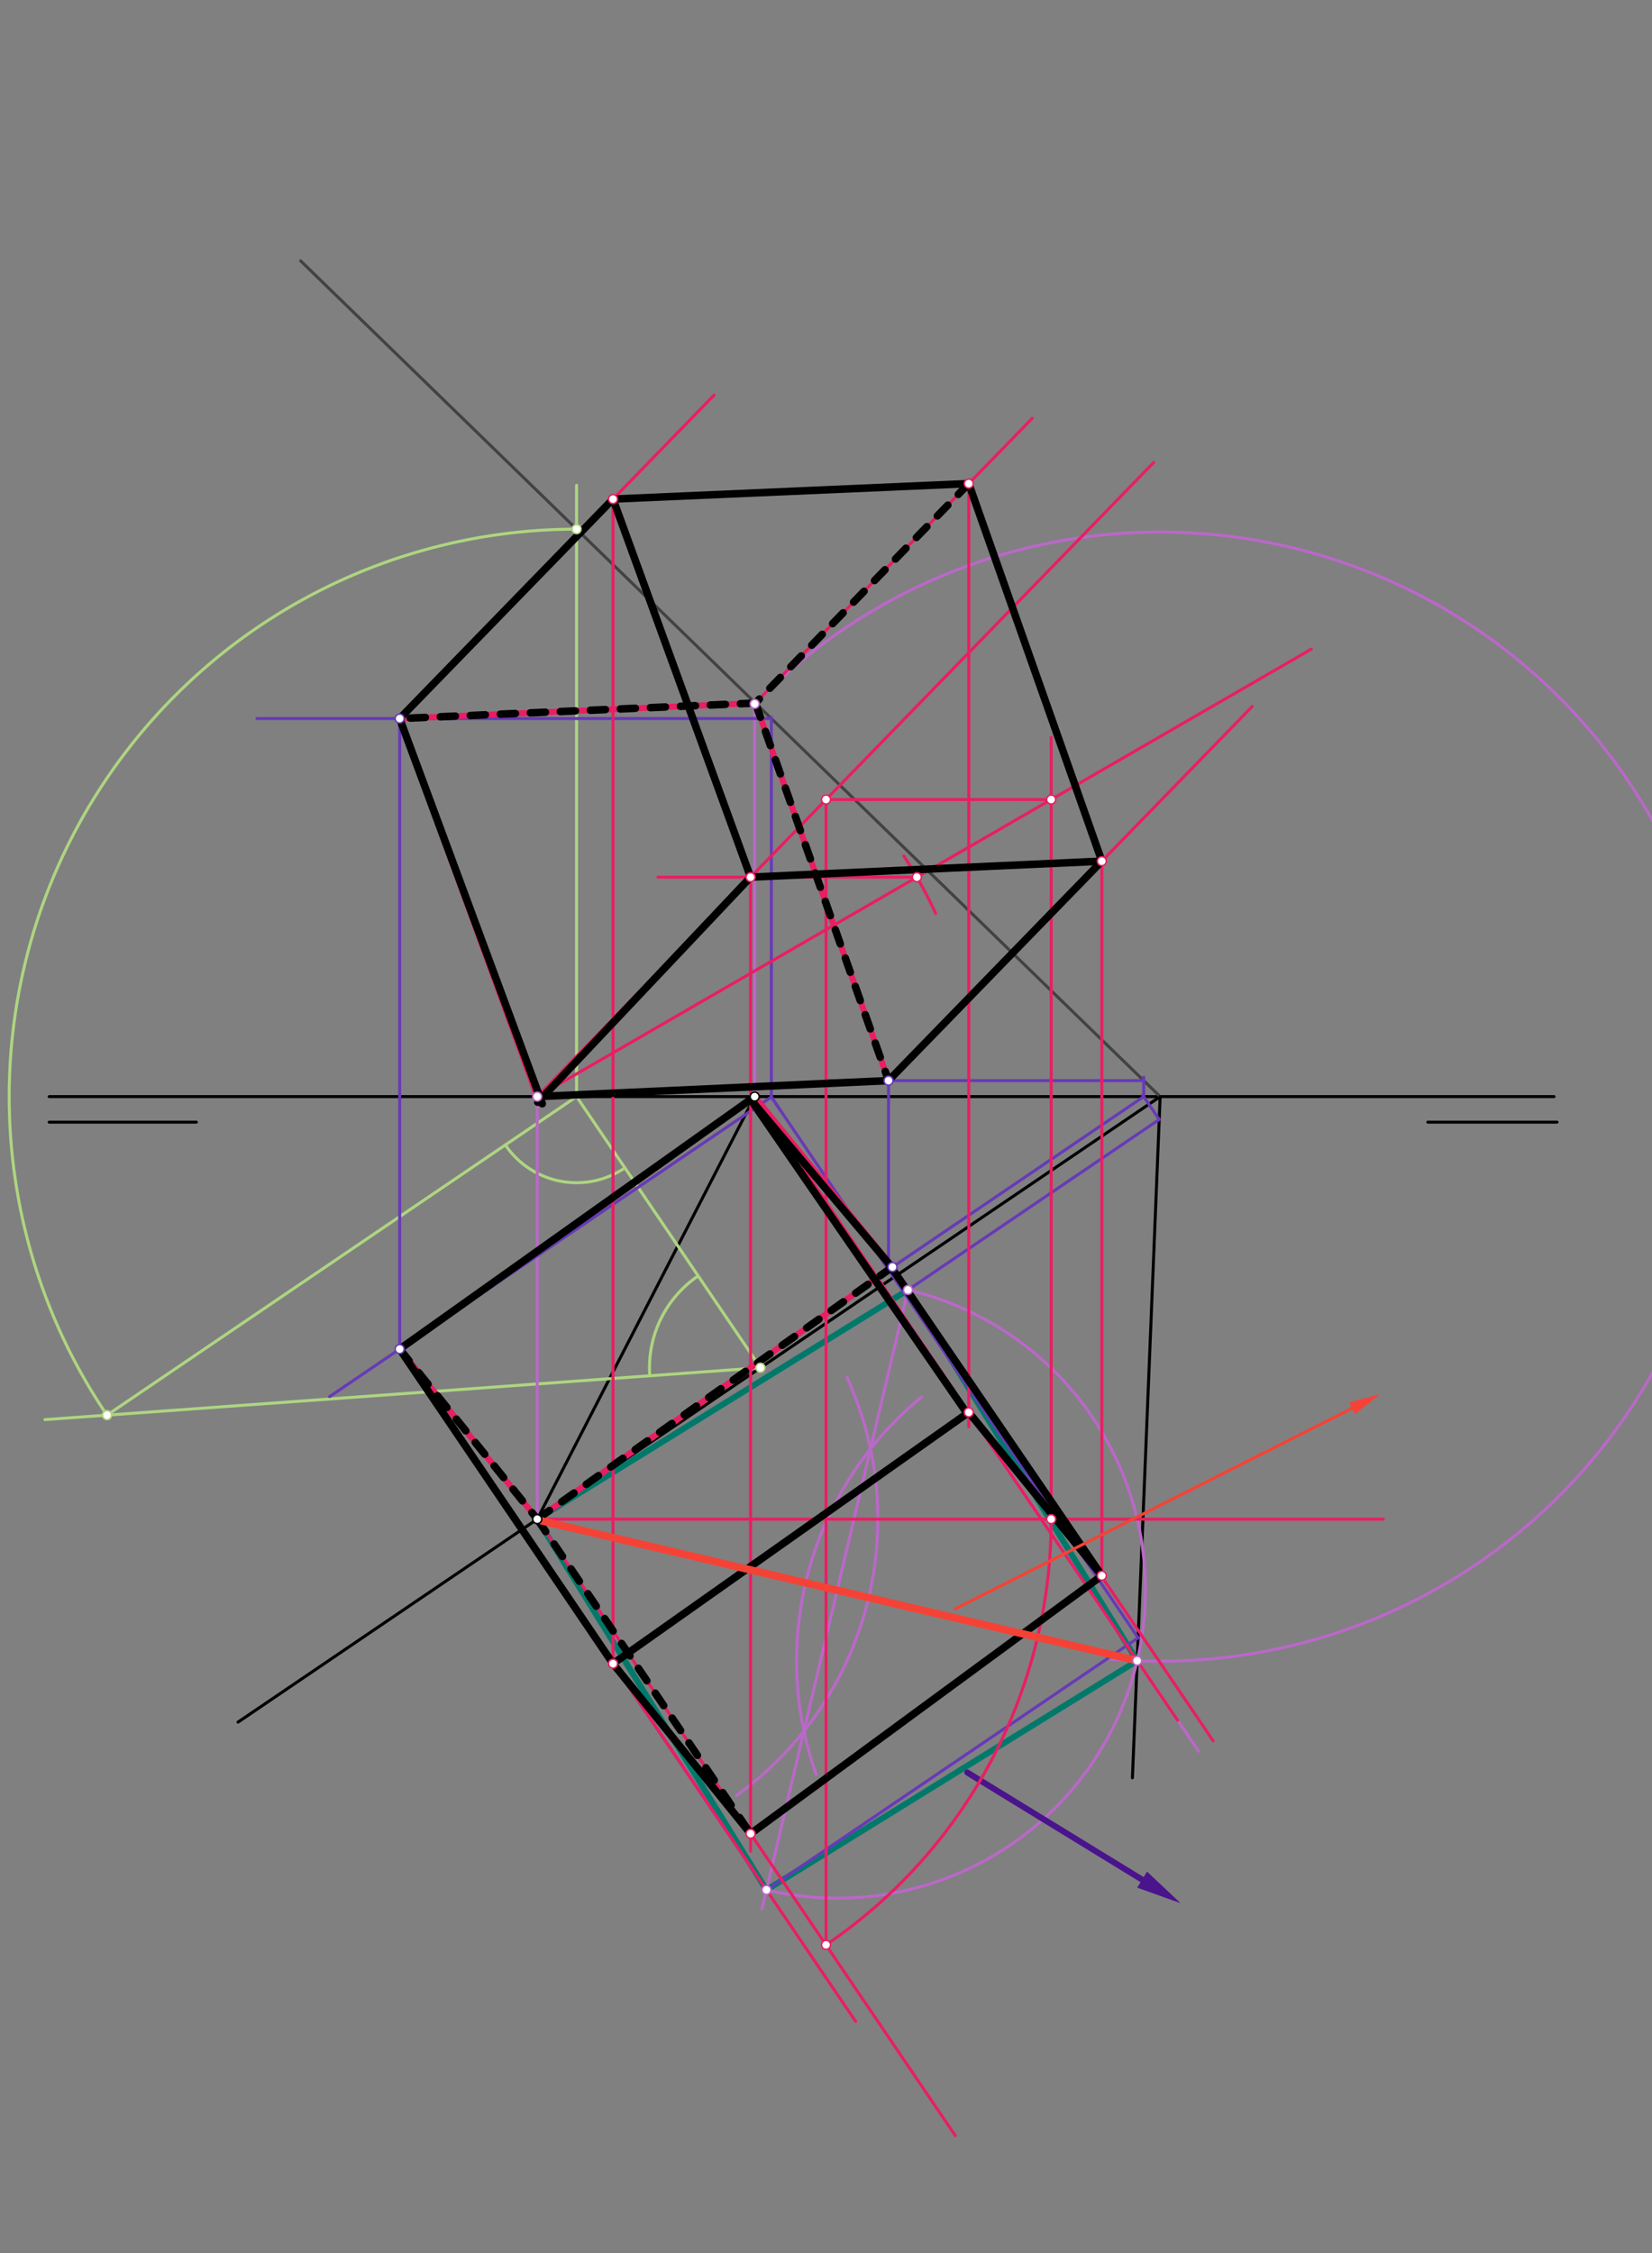 <svg xmlns="http://www.w3.org/2000/svg" class="svg--816" height="100%" preserveAspectRatio="xMidYMid meet" viewBox="0 0 1100 1500" width="100%"><rect x="0" y="0" width="1100" height="1500" fill="#808080" stroke="none"/><defs><marker id="marker-arrow" markerHeight="16" markerUnits="userSpaceOnUse" markerWidth="24" orient="auto-start-reverse" refX="24" refY="4" viewBox="0 0 24 8"><path d="M 0 0 L 24 4 L 0 8 z" stroke="inherit"></path></marker></defs><g class="aux-layer--949"></g><g class="main-layer--75a"><g class="element--733"><line stroke="#000000" stroke-dasharray="none" stroke-linecap="round" stroke-width="2" x1="32.75" x2="1034.75" y1="730.083" y2="730.083"></line></g><g class="element--733"><line stroke="#000000" stroke-dasharray="none" stroke-linecap="round" stroke-width="2" x1="32.75" x2="130.75" y1="747.083" y2="747.083"></line></g><g class="element--733"><line stroke="#000000" stroke-dasharray="none" stroke-linecap="round" stroke-width="2" x1="950.75" x2="1036.75" y1="747.083" y2="747.083"></line></g><g class="element--733"><line stroke="#000000" stroke-dasharray="none" stroke-linecap="round" stroke-width="2" x1="772.5" x2="158.5" y1="730.083" y2="1146.517"></line></g><g class="element--733"><line stroke="#000000" stroke-dasharray="none" stroke-linecap="round" stroke-width="2" x1="502.5" x2="357.505" y1="730.083" y2="1011.836"></line></g><g class="element--733"><line stroke="#AED581" stroke-dasharray="none" stroke-linecap="round" stroke-width="2" x1="506.346" x2="383.77" y1="910.597" y2="729.868"></line></g><g class="element--733"><line stroke="#AED581" stroke-dasharray="none" stroke-linecap="round" stroke-width="2" x1="506.346" x2="29.928" y1="910.597" y2="945.134"></line></g><g class="element--733"><path d="M 464.883 849.463 A 73.869 73.869 0 0 0 432.671 915.938" fill="none" stroke="#AED581" stroke-dasharray="none" stroke-linecap="round" stroke-width="2"></path></g><g class="element--733"><line stroke="#AED581" stroke-dasharray="none" stroke-linecap="round" stroke-width="2" x1="383.917" x2="69.437" y1="730.083" y2="943.373"></line></g><g class="element--733"><path d="M 336.474 762.26 A 57.325 57.325 0 0 0 416.093 777.526" fill="none" stroke="#AED581" stroke-dasharray="none" stroke-linecap="round" stroke-width="2"></path></g><g class="element--733"><line stroke="#AED581" stroke-dasharray="none" stroke-linecap="round" stroke-width="2" x1="383.917" x2="383.917" y1="730.083" y2="323.117"></line></g><g class="element--733"><path d="M 71.258 942.138 A 377.786 377.786 0 0 1 383.917 352.297" fill="none" stroke="#AED581" stroke-dasharray="none" stroke-linecap="round" stroke-width="2"></path></g><g class="element--733"><line stroke="#424242" stroke-dasharray="none" stroke-linecap="round" stroke-width="2" x1="772.5" x2="383.917" y1="730.083" y2="352.297"></line></g><g class="element--733"><line stroke="#424242" stroke-dasharray="none" stroke-linecap="round" stroke-width="2" x1="383.917" x2="200.213" y1="352.297" y2="173.698"></line></g><g class="element--733"><line stroke="#BA68C8" stroke-dasharray="none" stroke-linecap="round" stroke-width="2" x1="502.5" x2="502.5" y1="730.083" y2="468.605"></line></g><g class="element--733"><line stroke="#BA68C8" stroke-dasharray="none" stroke-linecap="round" stroke-width="2" x1="502.5" x2="798.075" y1="730.083" y2="1165.887"></line></g><g class="element--733"><path d="M 502.5 468.605 A 375.86 375.86 0 1 1 739.454 1104.488" fill="none" stroke="#BA68C8" stroke-dasharray="none" stroke-linecap="round" stroke-width="2"></path></g><g class="element--733"><line stroke="#000000" stroke-dasharray="none" stroke-linecap="round" stroke-width="2" x1="772.5" x2="757.209" y1="730.083" y2="1105.632"></line></g><g class="element--733"><line stroke="#000000" stroke-dasharray="none" stroke-linecap="round" stroke-width="2" x1="757.209" x2="754.034" y1="1105.632" y2="1183.6"></line></g><g class="element--733"><line stroke="#BA68C8" stroke-dasharray="none" stroke-linecap="round" stroke-width="2" x1="357.735" x2="357.735" y1="1011.389" y2="730.083"></line></g><g class="element--733"><line stroke="#BA68C8" stroke-dasharray="none" stroke-linecap="round" stroke-width="2" x1="357.735" x2="757.209" y1="1011.389" y2="1105.632"></line></g><g class="element--733"><path d="M 563.932 917.006 A 226.772 226.772 0 0 1 490.401 1195.305" fill="none" stroke="#BA68C8" stroke-dasharray="none" stroke-linecap="round" stroke-width="2"></path></g><g class="element--733"><path d="M 613.727 930.024 A 226.772 226.772 0 0 0 543.407 1181.226" fill="none" stroke="#BA68C8" stroke-dasharray="none" stroke-linecap="round" stroke-width="2"></path></g><g class="element--733"><line stroke="#BA68C8" stroke-dasharray="none" stroke-linecap="round" stroke-width="2" x1="579.627" x2="535.317" y1="964.6" y2="1152.422"></line></g><g class="element--733"><line stroke="#BA68C8" stroke-dasharray="none" stroke-linecap="round" stroke-width="2" x1="579.627" x2="605.109" y1="964.6" y2="856.59"></line></g><g class="element--733"><line stroke="#BA68C8" stroke-dasharray="none" stroke-linecap="round" stroke-width="2" x1="535.317" x2="507.404" y1="1152.422" y2="1270.737"></line></g><g class="element--733"><path d="M 757.209 1105.632 A 205.22 205.22 0 0 0 604.594 858.774" fill="none" stroke="#BA68C8" stroke-dasharray="none" stroke-linecap="round" stroke-width="2"></path></g><g class="element--733"><path d="M 757.209 1105.632 A 205.22 205.22 0 0 1 510.35 1258.248" fill="none" stroke="#BA68C8" stroke-dasharray="none" stroke-linecap="round" stroke-width="2"></path></g><g class="element--733"><line stroke="#00796B" stroke-dasharray="none" stroke-linecap="round" stroke-width="4" x1="357.735" x2="604.594" y1="1011.389" y2="858.774"></line></g><g class="element--733"><line stroke="#00796B" stroke-dasharray="none" stroke-linecap="round" stroke-width="4" x1="604.594" x2="757.209" y1="858.774" y2="1105.632"></line></g><g class="element--733"><line stroke="#00796B" stroke-dasharray="none" stroke-linecap="round" stroke-width="4" x1="757.209" x2="510.35" y1="1105.632" y2="1258.248"></line></g><g class="element--733"><line stroke="#00796B" stroke-dasharray="none" stroke-linecap="round" stroke-width="4" x1="510.35" x2="357.735" y1="1258.248" y2="1011.389"></line></g><g class="element--733"><line stroke="#4A148C" stroke-dasharray="none" stroke-linecap="round" stroke-width="4" x1="644.083" x2="760.503" y1="1180.067" y2="1251.394"></line><path d="M786.083,1267.067 l30,6.25 l0,-12.5 z" fill="#4A148C" stroke="#4A148C" stroke-width="0" transform="rotate(211.495, 786.083, 1267.067)"></path></g><g class="element--733"><line stroke="#673AB7" stroke-dasharray="none" stroke-linecap="round" stroke-width="2" x1="604.594" x2="771.884" y1="858.774" y2="745.313"></line></g><g class="element--733"><line stroke="#673AB7" stroke-dasharray="none" stroke-linecap="round" stroke-width="2" x1="771.88" x2="760.805" y1="745.316" y2="728.987"></line></g><g class="element--733"><line stroke="#673AB7" stroke-dasharray="none" stroke-linecap="round" stroke-width="2" x1="761.549" x2="552.02" y1="730.083" y2="872.192"></line></g><g class="element--733"><line stroke="#673AB7" stroke-dasharray="none" stroke-linecap="round" stroke-width="2" x1="604.594" x2="594.263" y1="858.774" y2="843.542"></line></g><g class="element--733"><line stroke="#673AB7" stroke-dasharray="none" stroke-linecap="round" stroke-width="2" x1="510.35" x2="757.878" y1="1258.248" y2="1090.367"></line></g><g class="element--733"><line stroke="#673AB7" stroke-dasharray="none" stroke-linecap="round" stroke-width="2" x1="757.829" x2="513.606" y1="1090.4" y2="730.312"></line></g><g class="element--733"><line stroke="#673AB7" stroke-dasharray="none" stroke-linecap="round" stroke-width="2" x1="513.606" x2="219.477" y1="730.312" y2="929.799"></line></g><g class="element--733"><line stroke="#673AB7" stroke-dasharray="none" stroke-linecap="round" stroke-width="2" x1="510.35" x2="266.128" y1="1258.248" y2="898.159"></line></g><g class="element--733"><line stroke="#673AB7" stroke-dasharray="none" stroke-linecap="round" stroke-width="2" x1="761.549" x2="761.549" y1="730.083" y2="717.159"></line></g><g class="element--733"><line stroke="#673AB7" stroke-dasharray="none" stroke-linecap="round" stroke-width="2" x1="761.549" x2="551.083" y1="719.436" y2="719.436"></line></g><g class="element--733"><line stroke="#673AB7" stroke-dasharray="none" stroke-linecap="round" stroke-width="2" x1="591.619" x2="591.619" y1="845.335" y2="719.436"></line></g><g class="element--733"><line stroke="#673AB7" stroke-dasharray="none" stroke-linecap="round" stroke-width="2" x1="513.606" x2="519.847" y1="730.312" y2="739.513"></line></g><g class="element--733"><line stroke="#673AB7" stroke-dasharray="none" stroke-linecap="round" stroke-width="2" x1="513.606" x2="513.606" y1="730.312" y2="477.59"></line></g><g class="element--733"><line stroke="#673AB7" stroke-dasharray="none" stroke-linecap="round" stroke-width="2" x1="513.606" x2="171.083" y1="478.383" y2="478.383"></line></g><g class="element--733"><line stroke="#673AB7" stroke-dasharray="none" stroke-linecap="round" stroke-width="2" x1="266.128" x2="266.128" y1="898.159" y2="478.383"></line></g><g class="element--733"><line stroke="#E91E63" stroke-dasharray="none" stroke-linecap="round" stroke-width="4" x1="357.735" x2="591.619" y1="1011.389" y2="845.335"></line></g><g class="element--733"><line stroke="#E91E63" stroke-dasharray="none" stroke-linecap="round" stroke-width="4" x1="594.263" x2="502.5" y1="843.542" y2="730.083"></line></g><g class="element--733"><line stroke="#E91E63" stroke-dasharray="none" stroke-linecap="round" stroke-width="4" x1="502.5" x2="266.128" y1="730.083" y2="898.159"></line></g><g class="element--733"><line stroke="#E91E63" stroke-dasharray="none" stroke-linecap="round" stroke-width="4" x1="266.128" x2="357.735" y1="898.159" y2="1011.389"></line></g><g class="element--733"><line stroke="#E91E63" stroke-dasharray="none" stroke-linecap="round" stroke-width="4" x1="357.735" x2="591.619" y1="730.083" y2="719.436"></line></g><g class="element--733"><line stroke="#E91E63" stroke-dasharray="none" stroke-linecap="round" stroke-width="4" x1="591.619" x2="503.009" y1="719.436" y2="468.08"></line></g><g class="element--733"><line stroke="#E91E63" stroke-dasharray="none" stroke-linecap="round" stroke-width="4" x1="503.009" x2="266.128" y1="468.08" y2="478.383"></line></g><g class="element--733"><line stroke="#E91E63" stroke-dasharray="none" stroke-linecap="round" stroke-width="4" x1="266.128" x2="357.735" y1="478.383" y2="730.083"></line></g><g class="element--733"><line stroke="#E91E63" stroke-dasharray="none" stroke-linecap="round" stroke-width="2" x1="357.735" x2="768.226" y1="730.083" y2="307.861"></line></g><g class="element--733"><line stroke="#E91E63" stroke-dasharray="none" stroke-linecap="round" stroke-width="2" x1="357.735" x2="636.098" y1="1011.389" y2="1421.814"></line></g><g class="element--733"><line stroke="#E91E63" stroke-dasharray="none" stroke-linecap="round" stroke-width="2" x1="550.022" x2="550.022" y1="532.302" y2="1294.809"></line></g><g class="element--733"><line stroke="#E91E63" stroke-dasharray="none" stroke-linecap="round" stroke-width="2" x1="357.735" x2="921.083" y1="1011.389" y2="1011.389"></line></g><g class="element--733"><path d="M 550.022 1294.809 A 341.833 341.833 0 0 0 699.915 1011.396" fill="none" stroke="#E91E63" stroke-dasharray="none" stroke-linecap="round" stroke-width="2"></path></g><g class="element--733"><line stroke="#E91E63" stroke-dasharray="none" stroke-linecap="round" stroke-width="2" x1="699.915" x2="699.915" y1="1011.389" y2="490.933"></line></g><g class="element--733"><line stroke="#E91E63" stroke-dasharray="none" stroke-linecap="round" stroke-width="2" x1="550.022" x2="699.915" y1="532.302" y2="532.302"></line></g><g class="element--733"><line stroke="#E91E63" stroke-dasharray="none" stroke-linecap="round" stroke-width="2" x1="357.735" x2="699.915" y1="730.083" y2="532.302"></line></g><g class="element--733"><line stroke="#E91E63" stroke-dasharray="none" stroke-linecap="round" stroke-width="2" x1="699.915" x2="873.182" y1="532.302" y2="432.153"></line></g><g class="element--733"><path d="M 601.791 569.826 A 291.969 291.969 0 0 1 623.038 608.181" fill="none" stroke="#E91E63" stroke-dasharray="none" stroke-linecap="round" stroke-width="2"></path></g><g class="element--733"><line stroke="#E91E63" stroke-dasharray="none" stroke-linecap="round" stroke-width="2" x1="610.516" x2="438.083" y1="583.975" y2="583.975"></line></g><g class="element--733"><line stroke="#E91E63" stroke-dasharray="none" stroke-linecap="round" stroke-width="2" x1="266.128" x2="475.477" y1="478.383" y2="263.05"></line></g><g class="element--733"><line stroke="#E91E63" stroke-dasharray="none" stroke-linecap="round" stroke-width="2" x1="503.009" x2="687.303" y1="468.08" y2="278.519"></line></g><g class="element--733"><line stroke="#E91E63" stroke-dasharray="none" stroke-linecap="round" stroke-width="2" x1="591.619" x2="833.812" y1="719.436" y2="470.321"></line></g><g class="element--733"><line stroke="#E91E63" stroke-dasharray="none" stroke-linecap="round" stroke-width="2" x1="499.784" x2="408.075" y1="583.975" y2="331.996"></line></g><g class="element--733"><line stroke="#E91E63" stroke-dasharray="none" stroke-linecap="round" stroke-width="2" x1="408.176" x2="645.716" y1="332.275" y2="321.943"></line></g><g class="element--733"><line stroke="#E91E63" stroke-dasharray="none" stroke-linecap="round" stroke-width="2" x1="645.058" x2="733.775" y1="321.972" y2="573.633"></line></g><g class="element--733"><line stroke="#E91E63" stroke-dasharray="none" stroke-linecap="round" stroke-width="2" x1="733.667" x2="499.784" y1="573.328" y2="583.975"></line></g><g class="element--733"><line stroke="#E91E63" stroke-dasharray="none" stroke-linecap="round" stroke-width="2" x1="591.619" x2="807.809" y1="840.273" y2="1159.029"></line></g><g class="element--733"><line stroke="#E91E63" stroke-dasharray="none" stroke-linecap="round" stroke-width="2" x1="502.5" x2="784.146" y1="730.083" y2="1145.35"></line></g><g class="element--733"><line stroke="#E91E63" stroke-dasharray="none" stroke-linecap="round" stroke-width="2" x1="266.128" x2="569.754" y1="898.159" y2="1345.833"></line></g><g class="element--733"><line stroke="#E91E63" stroke-dasharray="none" stroke-linecap="round" stroke-width="2" x1="408.176" x2="408.176" y1="332.275" y2="1107.68"></line></g><g class="element--733"><line stroke="#E91E63" stroke-dasharray="none" stroke-linecap="round" stroke-width="2" x1="499.784" x2="499.784" y1="583.975" y2="1232.467"></line></g><g class="element--733"><line stroke="#E91E63" stroke-dasharray="none" stroke-linecap="round" stroke-width="2" x1="733.667" x2="733.667" y1="573.328" y2="1049.019"></line></g><g class="element--733"><line stroke="#E91E63" stroke-dasharray="none" stroke-linecap="round" stroke-width="2" x1="645.058" x2="645.058" y1="321.972" y2="949.917"></line></g><g class="element--733"><line stroke="#000000" stroke-dasharray="none" stroke-linecap="round" stroke-width="5" x1="357.735" x2="591.619" y1="730.083" y2="719.436"></line></g><g class="element--733"><line stroke="#000000" stroke-dasharray="none" stroke-linecap="round" stroke-width="5" x1="591.619" x2="733.667" y1="719.436" y2="573.328"></line></g><g class="element--733"><line stroke="#000000" stroke-dasharray="none" stroke-linecap="round" stroke-width="5" x1="733.667" x2="645.058" y1="573.328" y2="321.972"></line></g><g class="element--733"><line stroke="#000000" stroke-dasharray="none" stroke-linecap="round" stroke-width="5" x1="645.058" x2="408.176" y1="321.972" y2="332.275"></line></g><g class="element--733"><line stroke="#000000" stroke-dasharray="none" stroke-linecap="round" stroke-width="5" x1="408.176" x2="266.128" y1="332.275" y2="478.383"></line></g><g class="element--733"><line stroke="#000000" stroke-dasharray="none" stroke-linecap="round" stroke-width="5" x1="266.128" x2="361.083" y1="478.383" y2="734.833"></line></g><g class="element--733"><line stroke="#000000" stroke-dasharray="none" stroke-linecap="round" stroke-width="5" x1="358.083" x2="499.784" y1="733.833" y2="583.975"></line></g><g class="element--733"><line stroke="#000000" stroke-dasharray="none" stroke-linecap="round" stroke-width="5" x1="499.784" x2="733.667" y1="583.975" y2="573.328"></line></g><g class="element--733"><line stroke="#000000" stroke-dasharray="none" stroke-linecap="round" stroke-width="5" x1="499.784" x2="408.176" y1="583.975" y2="332.275"></line></g><g class="element--733"><line stroke="#000000" stroke-dasharray="10" stroke-linecap="round" stroke-width="5" x1="645.058" x2="503.009" y1="321.972" y2="468.08"></line></g><g class="element--733"><line stroke="#000000" stroke-dasharray="10" stroke-linecap="round" stroke-width="5" x1="503.009" x2="591.619" y1="468.08" y2="719.436"></line></g><g class="element--733"><line stroke="#000000" stroke-dasharray="10" stroke-linecap="round" stroke-width="5" x1="503.009" x2="266.128" y1="468.08" y2="478.383"></line></g><g class="element--733"><line stroke="#000000" stroke-dasharray="none" stroke-linecap="round" stroke-width="5" x1="266.128" x2="499.784" y1="898.159" y2="732.015"></line></g><g class="element--733"><line stroke="#000000" stroke-dasharray="none" stroke-linecap="round" stroke-width="5" x1="499.784" x2="593.97" y1="732.015" y2="843.74"></line></g><g class="element--733"><line stroke="#000000" stroke-dasharray="none" stroke-linecap="round" stroke-width="5" x1="266.128" x2="408.176" y1="898.159" y2="1107.599"></line></g><g class="element--733"><line stroke="#000000" stroke-dasharray="none" stroke-linecap="round" stroke-width="5" x1="408.176" x2="499.784" y1="1107.599" y2="1220.829"></line></g><g class="element--733"><line stroke="#000000" stroke-dasharray="none" stroke-linecap="round" stroke-width="5" x1="499.784" x2="733.667" y1="1220.829" y2="1049.019"></line></g><g class="element--733"><line stroke="#000000" stroke-dasharray="none" stroke-linecap="round" stroke-width="5" x1="733.667" x2="591.619" y1="1049.019" y2="840.95"></line></g><g class="element--733"><line stroke="#000000" stroke-dasharray="none" stroke-linecap="round" stroke-width="5" x1="733.667" x2="645.058" y1="1049.019" y2="940.274"></line></g><g class="element--733"><line stroke="#000000" stroke-dasharray="none" stroke-linecap="round" stroke-width="5" x1="645.058" x2="408.176" y1="940.274" y2="1107.599"></line></g><g class="element--733"><line stroke="#000000" stroke-dasharray="none" stroke-linecap="round" stroke-width="5" x1="644" x2="499.784" y1="941.133" y2="732.015"></line></g><g class="element--733"><line stroke="#000000" stroke-dasharray="10" stroke-linecap="round" stroke-width="5" x1="266.128" x2="357.735" y1="898.159" y2="1011.389"></line></g><g class="element--733"><line stroke="#000000" stroke-dasharray="10" stroke-linecap="round" stroke-width="5" x1="357.735" x2="499.784" y1="1011.389" y2="1220.829"></line></g><g class="element--733"><line stroke="#000000" stroke-dasharray="10" stroke-linecap="round" stroke-width="5" x1="357.735" x2="593.665" y1="1011.389" y2="843.947"></line></g><g class="element--733"><line stroke="#F44336" stroke-dasharray="none" stroke-linecap="round" stroke-width="5" x1="359" x2="757.209" y1="1012.133" y2="1105.632"></line></g><g class="element--733"><line stroke="#F44336" stroke-dasharray="none" stroke-linecap="round" stroke-width="2" x1="636" x2="900.257" y1="1071.133" y2="937.604"></line><path d="M919,928.133 l21,4.375 l0,-8.75 z" fill="#F44336" stroke="#F44336" stroke-width="0" transform="rotate(153.193, 919, 928.133)"></path></g><g class="element--733"><circle cx="502.5" cy="730.083" r="3" stroke="#000000" stroke-width="1" fill="#ffffff"></circle>}</g><g class="element--733"><circle cx="357.735" cy="1011.389" r="3" stroke="#000000" stroke-width="1" fill="#ffffff"></circle>}</g><g class="element--733"><circle cx="506.346" cy="910.597" r="3" stroke="#AED581" stroke-width="1" fill="#ffffff"></circle>}</g><g class="element--733"><circle cx="71.258" cy="942.138" r="3" stroke="#AED581" stroke-width="1" fill="#ffffff"></circle>}</g><g class="element--733"><circle cx="383.917" cy="352.297" r="3" stroke="#AED581" stroke-width="1" fill="#ffffff"></circle>}</g><g class="element--733"><circle cx="502.5" cy="468.605" r="3" stroke="#BA68C8" stroke-width="1" fill="#ffffff"></circle>}</g><g class="element--733"><circle cx="757.209" cy="1105.632" r="3" stroke="#BA68C8" stroke-width="1" fill="#ffffff"></circle>}</g><g class="element--733"><circle cx="357.735" cy="730.083" r="3" stroke="#BA68C8" stroke-width="1" fill="#ffffff"></circle>}</g><g class="element--733"><circle cx="604.594" cy="858.774" r="3" stroke="#BA68C8" stroke-width="1" fill="#ffffff"></circle>}</g><g class="element--733"><circle cx="510.35" cy="1258.248" r="3" stroke="#BA68C8" stroke-width="1" fill="#ffffff"></circle>}</g><g class="element--733"><circle cx="594.263" cy="843.542" r="3" stroke="#673AB7" stroke-width="1" fill="#ffffff"></circle>}</g><g class="element--733"><circle cx="266.128" cy="898.159" r="3" stroke="#673AB7" stroke-width="1" fill="#ffffff"></circle>}</g><g class="element--733"><circle cx="591.619" cy="719.436" r="3" stroke="#673AB7" stroke-width="1" fill="#ffffff"></circle>}</g><g class="element--733"><circle cx="266.128" cy="478.383" r="3" stroke="#673AB7" stroke-width="1" fill="#ffffff"></circle>}</g><g class="element--733"><circle cx="550.022" cy="532.302" r="3" stroke="#E91E63" stroke-width="1" fill="#ffffff"></circle>}</g><g class="element--733"><circle cx="550.022" cy="1294.809" r="3" stroke="#E91E63" stroke-width="1" fill="#ffffff"></circle>}</g><g class="element--733"><circle cx="699.915" cy="1011.389" r="3" stroke="#E91E63" stroke-width="1" fill="#ffffff"></circle>}</g><g class="element--733"><circle cx="699.915" cy="532.302" r="3" stroke="#E91E63" stroke-width="1" fill="#ffffff"></circle>}</g><g class="element--733"><circle cx="610.516" cy="583.975" r="3" stroke="#E91E63" stroke-width="1" fill="#ffffff"></circle>}</g><g class="element--733"><circle cx="499.784" cy="583.975" r="3" stroke="#E91E63" stroke-width="1" fill="#ffffff"></circle>}</g><g class="element--733"><circle cx="408.176" cy="332.275" r="3" stroke="#E91E63" stroke-width="1" fill="#ffffff"></circle>}</g><g class="element--733"><circle cx="645.058" cy="321.972" r="3" stroke="#E91E63" stroke-width="1" fill="#ffffff"></circle>}</g><g class="element--733"><circle cx="733.667" cy="573.328" r="3" stroke="#E91E63" stroke-width="1" fill="#ffffff"></circle>}</g><g class="element--733"><circle cx="408.176" cy="1107.599" r="3" stroke="#E91E63" stroke-width="1" fill="#ffffff"></circle>}</g><g class="element--733"><circle cx="499.784" cy="1220.829" r="3" stroke="#E91E63" stroke-width="1" fill="#ffffff"></circle>}</g><g class="element--733"><circle cx="733.667" cy="1049.019" r="3" stroke="#E91E63" stroke-width="1" fill="#ffffff"></circle>}</g><g class="element--733"><circle cx="645.058" cy="940.274" r="3" stroke="#E91E63" stroke-width="1" fill="#ffffff"></circle>}</g></g><g class="snaps-layer--ac6"></g><g class="temp-layer--52d"></g></svg>